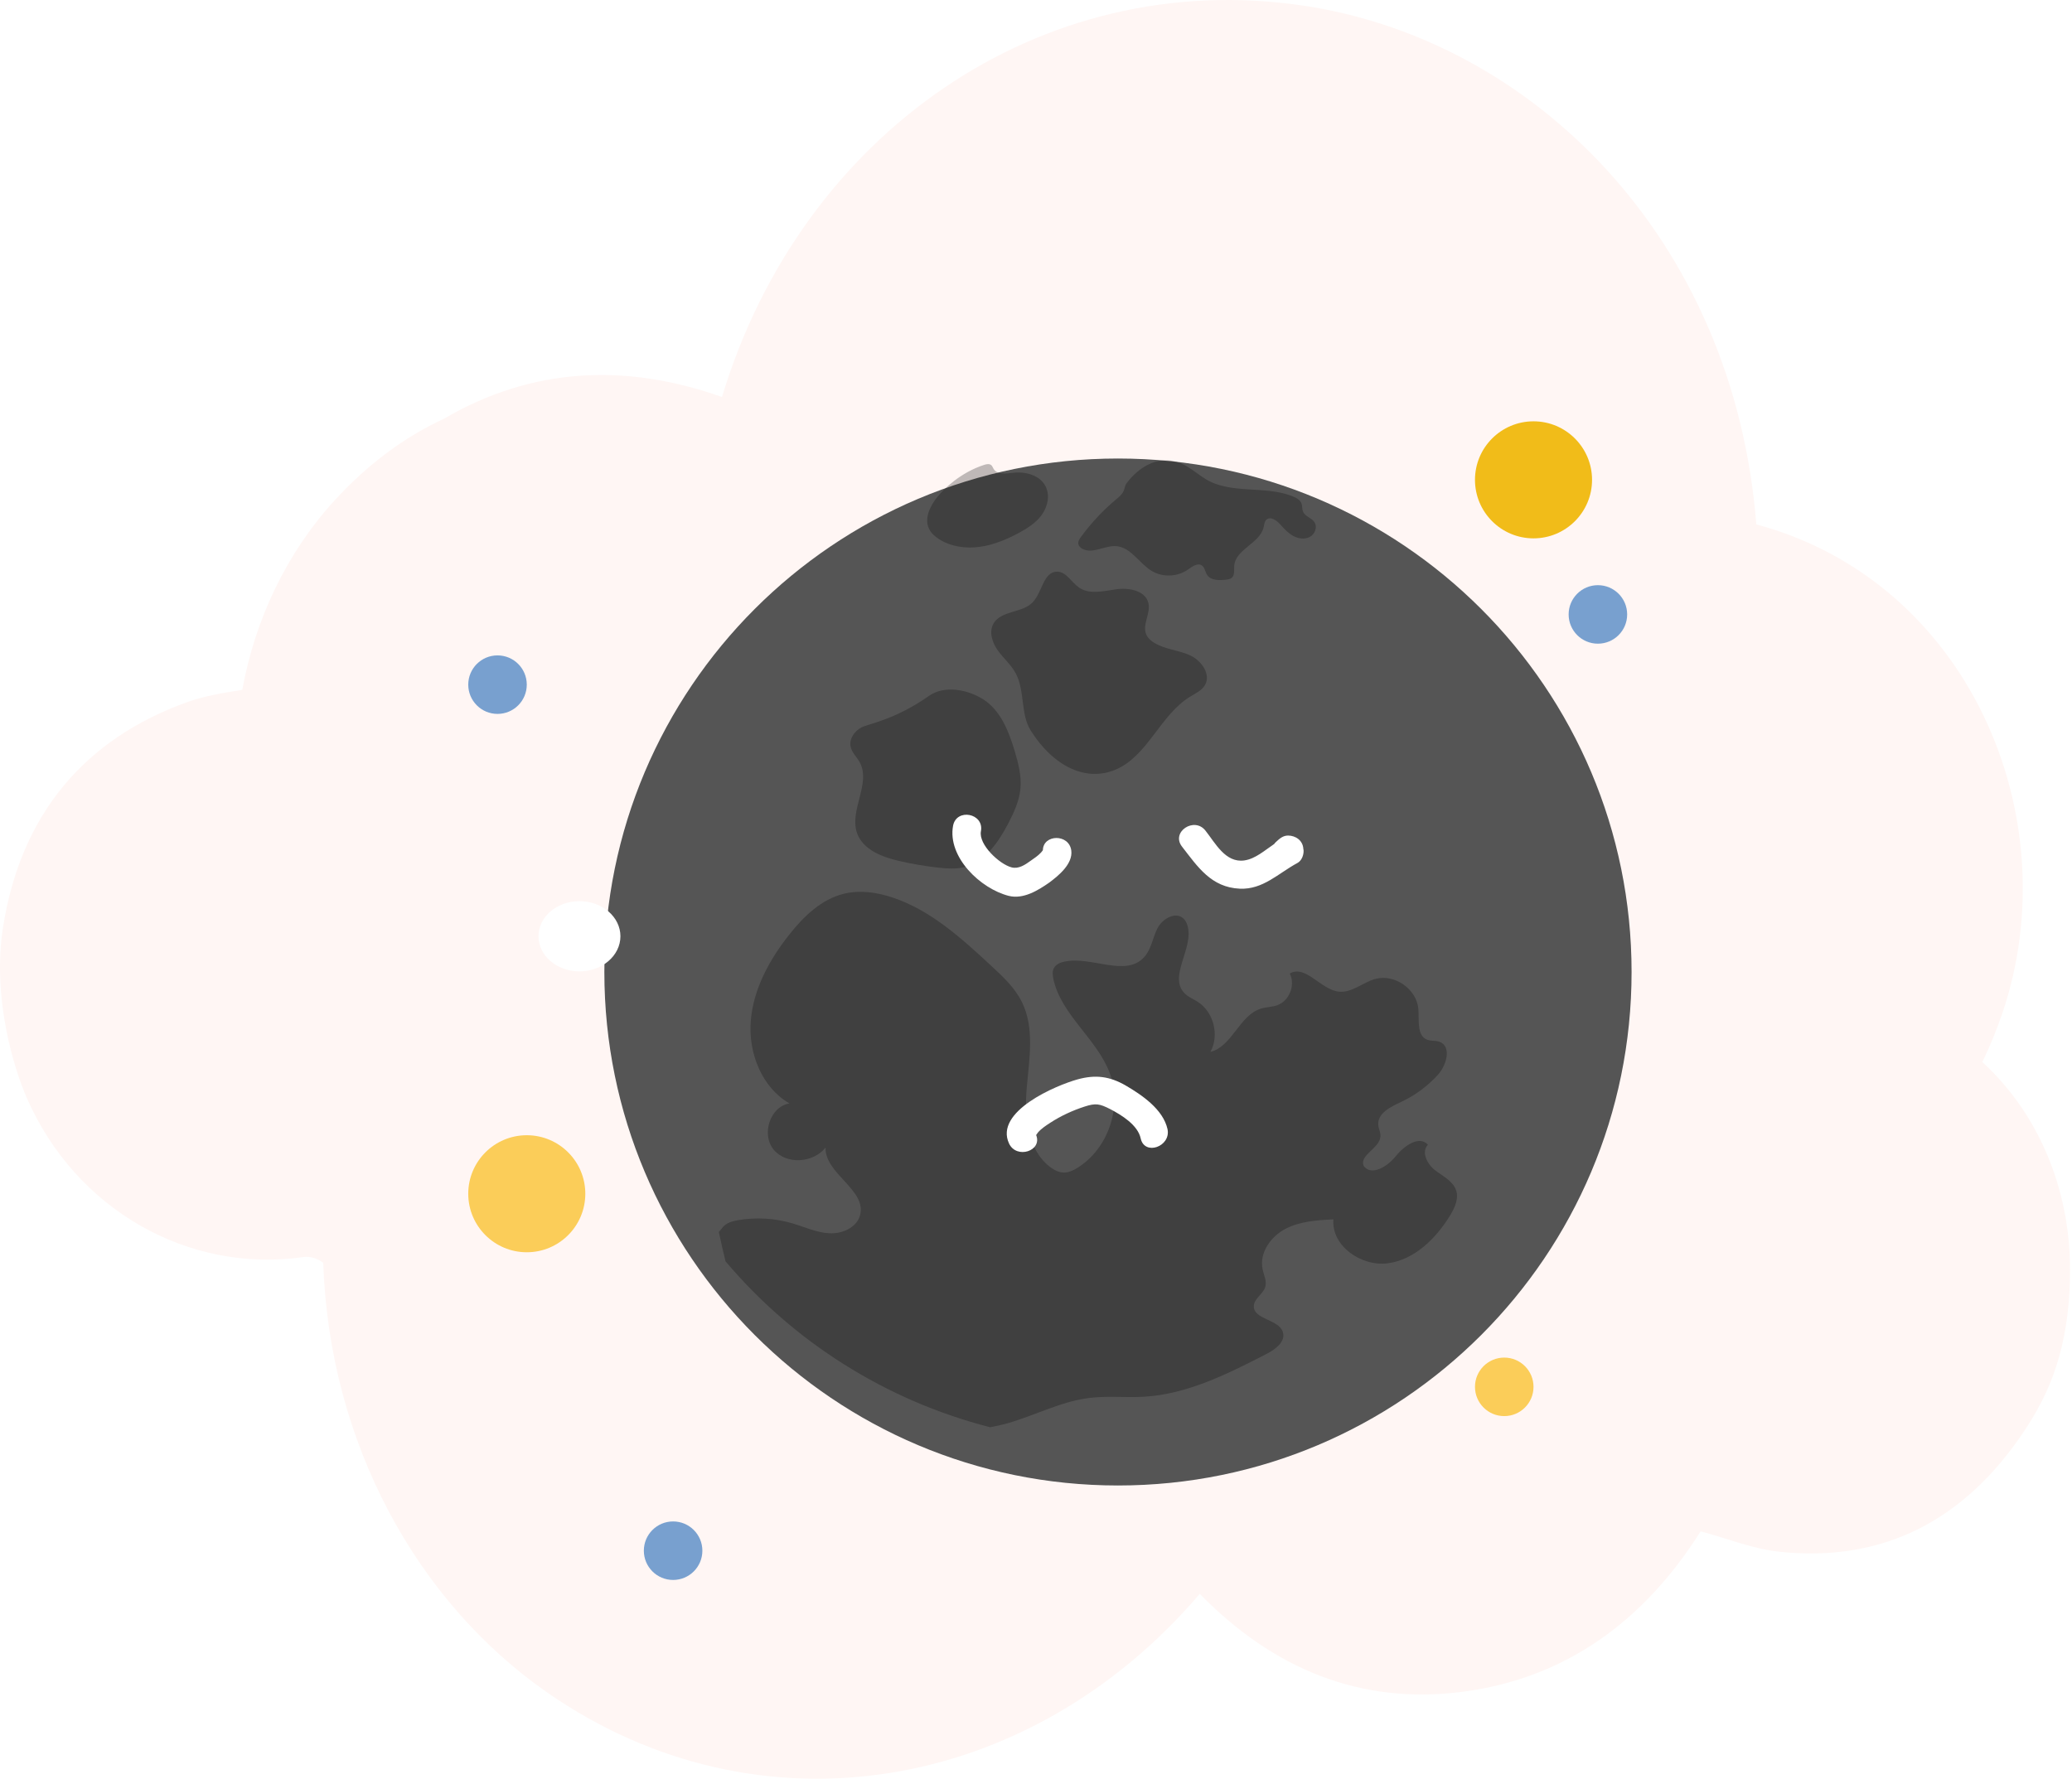 <svg width="177" height="152" viewBox="0 0 177 152" fill="none" xmlns="http://www.w3.org/2000/svg">
<path d="M169.338 90.748C169.986 89.417 170.561 88.018 171.058 86.551C176.745 69.768 168.144 49.663 150.035 44.809C148.078 20.22 130.798 3.352 111.282 0.473C88.945 -2.819 68.482 11.37 61.675 33.923C53.47 31.015 45.473 31.369 37.937 35.774C34.518 37.355 31.39 39.688 28.584 42.757C24.465 47.263 21.787 52.95 20.696 58.946C19.08 59.201 17.493 59.456 15.996 59.992C7.269 63.121 1.763 69.563 0.254 79.265C-0.686 85.307 1.211 91.333 2.269 93.767C6.449 103.39 16.14 108.844 25.988 107.401C26.478 107.33 27.191 107.55 27.612 107.905C28.133 123.284 35.6 136.885 46.802 144.655C64.775 157.122 87.9 153.282 102.489 136.186C108.74 142.579 116.179 145.685 124.918 144.558C133.608 143.437 140.356 138.642 145.278 130.844C147.553 131.455 149.708 132.337 151.937 132.581C160.668 133.535 167.757 130.064 172.959 122.213C174.95 119.208 176.831 115.314 176.831 108.488C176.834 101.455 174.039 95.046 169.338 90.748Z" fill="#FFF6F4"/>
<g filter="url(#filter0_d_23:204)">
<path d="M95.502 123.376C119.733 123.376 139.377 103.732 139.377 79.501C139.377 55.27 119.733 35.626 95.502 35.626C71.27 35.626 51.627 55.27 51.627 79.501C51.627 103.732 71.27 123.376 95.502 123.376Z" fill="#555555"/>
</g>
<path d="M123.844 103.902C122.64 105.847 120.836 107.627 118.567 107.939C116.3 108.248 113.721 106.466 113.907 104.185C112.495 104.26 111.035 104.351 109.785 105.011C108.537 105.672 107.559 107.073 107.857 108.455C107.964 108.955 108.227 109.46 108.088 109.949C107.91 110.571 107.135 110.939 107.108 111.585C107.057 112.762 109.253 112.704 109.592 113.832C109.831 114.634 108.958 115.292 108.215 115.675C104.893 117.384 101.449 119.127 97.719 119.344C96.164 119.434 94.594 119.256 93.046 119.448C90.629 119.748 88.422 120.938 86.08 121.608C85.585 121.749 85.086 121.857 84.586 121.952C75.626 119.653 67.765 114.629 61.976 107.77C61.773 106.932 61.583 106.091 61.405 105.26C61.405 105.26 61.405 105.304 61.715 104.897C62.024 104.489 62.561 104.341 63.065 104.255C64.606 103.995 66.205 104.09 67.701 104.533C68.747 104.843 69.761 105.323 70.851 105.379C71.94 105.435 73.171 104.904 73.466 103.853C74.073 101.679 70.466 100.312 70.522 98.057C69.469 99.378 67.177 99.534 66.095 98.237C65.013 96.941 65.776 94.547 67.445 94.284C65.071 92.919 63.918 89.969 64.135 87.239C64.352 84.509 65.729 81.994 67.431 79.849C68.657 78.301 70.168 76.836 72.086 76.368C73.459 76.032 74.916 76.244 76.257 76.692C79.516 77.784 82.144 80.18 84.666 82.515C85.668 83.442 86.692 84.397 87.296 85.621C88.391 87.834 87.923 90.452 87.711 92.911C87.499 95.371 87.74 98.213 89.702 99.712C90.048 99.978 90.458 100.192 90.894 100.192C91.306 100.192 91.694 100.002 92.045 99.785C94.65 98.167 95.871 94.627 94.821 91.744C93.736 88.768 90.65 86.744 89.985 83.649C89.917 83.334 89.88 82.991 90.036 82.71C90.204 82.401 90.563 82.247 90.906 82.172C93.219 81.657 96.152 83.537 97.743 81.782C98.355 81.106 98.463 80.124 98.879 79.315C99.296 78.506 100.408 77.862 101.083 78.474C101.254 78.628 101.363 78.842 101.431 79.061C102.031 80.99 99.774 83.417 101.183 84.865C101.497 85.189 101.936 85.358 102.316 85.601C103.681 86.476 104.183 88.465 103.396 89.884C105.271 89.411 105.87 86.742 107.723 86.181C108.178 86.042 108.668 86.052 109.117 85.889C110.148 85.516 110.679 84.156 110.177 83.183C111.528 82.406 112.81 84.551 114.358 84.731C115.469 84.86 116.407 83.944 117.487 83.646C119.133 83.193 121.024 84.517 121.163 86.218C121.241 87.183 121.009 88.482 121.911 88.838C122.245 88.97 122.633 88.892 122.969 89.016C124.015 89.399 123.586 91 122.84 91.827C121.96 92.799 120.885 93.596 119.696 94.152C118.801 94.569 117.663 95.12 117.736 96.105C117.76 96.446 117.946 96.765 117.924 97.106C117.858 98.132 116.059 98.715 116.503 99.641C117.175 100.526 118.55 99.653 119.242 98.783C119.935 97.913 121.243 96.982 121.982 97.816C121.387 98.425 121.911 99.468 122.584 99.987C123.257 100.507 124.129 100.914 124.393 101.723C124.627 102.452 124.254 103.241 123.844 103.902ZM73.432 65.117C74.439 66.925 72.53 69.234 73.215 71.186C73.71 72.592 75.326 73.219 76.779 73.558C77.915 73.821 79.065 74.018 80.225 74.143C80.91 74.216 81.612 74.264 82.285 74.113C84.111 73.704 85.298 71.968 86.156 70.306C86.629 69.392 87.067 68.434 87.167 67.41C87.275 66.323 86.997 65.238 86.685 64.19C86.175 62.484 85.471 60.68 83.962 59.737C82.612 58.894 80.657 58.545 79.355 59.462C76.445 61.514 74.197 61.84 73.595 62.155C72.993 62.469 72.52 63.142 72.666 63.808C72.774 64.305 73.183 64.673 73.432 65.117ZM84.874 53.275C84.457 53.994 84.766 54.928 85.254 55.598C85.741 56.271 86.402 56.824 86.784 57.56C87.557 59.047 87.179 61.017 88.03 62.386C89.939 65.455 92.747 66.837 95.284 65.767C98.053 64.6 99.101 61.09 101.668 59.525C102.131 59.242 102.662 59.003 102.933 58.535C103.469 57.607 102.623 56.432 101.646 55.988C100.666 55.547 99.53 55.488 98.611 54.933C98.316 54.755 98.043 54.516 97.912 54.199C97.561 53.363 98.311 52.41 98.102 51.528C97.848 50.467 96.452 50.199 95.369 50.35C94.29 50.501 93.085 50.825 92.184 50.211C91.528 49.763 91.099 48.853 90.304 48.849C89.134 48.844 89.032 50.611 88.225 51.457C87.331 52.398 85.524 52.151 84.874 53.275ZM80.235 46.08C81.239 46.711 82.487 46.884 83.662 46.728C84.839 46.575 85.953 46.111 87.001 45.553C87.76 45.148 88.51 44.671 89.01 43.969C89.51 43.267 89.707 42.297 89.307 41.534C88.815 40.6 87.608 40.276 86.56 40.398C85.953 40.468 85.186 40.583 84.874 40.059C84.81 39.954 84.776 39.83 84.683 39.749C84.525 39.608 84.281 39.654 84.081 39.718C82.029 40.378 80.598 41.812 80.084 42.45C79.462 43.221 78.938 44.269 79.355 45.166C79.535 45.553 79.872 45.85 80.235 46.08ZM92.432 46.874C93.297 47.389 94.37 46.584 95.372 46.667C96.615 46.77 97.312 48.135 98.38 48.78C99.306 49.341 100.559 49.302 101.449 48.685C101.824 48.425 102.299 48.059 102.675 48.32C102.923 48.495 102.945 48.853 103.111 49.112C103.425 49.604 104.135 49.597 104.717 49.531C104.89 49.512 105.076 49.487 105.212 49.378C105.497 49.144 105.405 48.697 105.434 48.33C105.548 46.928 107.611 46.435 107.94 45.068C107.996 44.837 108.005 44.573 108.178 44.41C108.517 44.091 109.049 44.454 109.358 44.8C109.69 45.17 110.031 45.546 110.465 45.787C110.899 46.029 111.454 46.111 111.891 45.877C112.33 45.641 112.561 45.024 112.283 44.612C112.032 44.237 111.469 44.125 111.303 43.703C111.223 43.496 111.259 43.26 111.189 43.047C111.082 42.728 110.752 42.54 110.44 42.414C108.071 41.453 105.158 42.27 102.979 40.929C102.45 40.605 101.977 40.198 101.444 39.881C98.687 38.233 96.642 40.744 96.24 41.29C96.098 41.483 96.079 41.734 95.984 41.953C95.852 42.255 95.584 42.472 95.33 42.682C94.209 43.62 93.205 44.698 92.342 45.877C92.21 46.058 92.076 46.267 92.118 46.487C92.152 46.657 92.284 46.789 92.432 46.874Z" fill="black" fill-opacity="0.25"/>
<path d="M42.5 61C43.881 61 45 59.881 45 58.5C45 57.119 43.881 56 42.5 56C41.119 56 40 57.119 40 58.5C40 59.881 41.119 61 42.5 61Z" fill="#78A0CF"/>
<path d="M131 46C133.761 46 136 43.761 136 41C136 38.239 133.761 36 131 36C128.239 36 126 38.239 126 41C126 43.761 128.239 46 131 46Z" fill="#F1BC19"/>
<path d="M136.5 55C137.881 55 139 53.881 139 52.5C139 51.119 137.881 50 136.5 50C135.119 50 134 51.119 134 52.5C134 53.881 135.119 55 136.5 55Z" fill="#78A0CF"/>
<path d="M128.5 121C129.881 121 131 119.881 131 118.5C131 117.119 129.881 116 128.5 116C127.119 116 126 117.119 126 118.5C126 119.881 127.119 121 128.5 121Z" fill="#FBCD59"/>
<path d="M45 107C47.761 107 50 104.761 50 102C50 99.239 47.761 97 45 97C42.239 97 40 99.239 40 102C40 104.761 42.239 107 45 107Z" fill="#FBCD59"/>
<path d="M57.5 135C58.881 135 60 133.881 60 132.5C60 131.119 58.881 130 57.5 130C56.119 130 55 131.119 55 132.5C55 133.881 56.119 135 57.5 135Z" fill="#78A0CF"/>
<path d="M49.5 83C51.433 83 53 81.657 53 80C53 78.343 51.433 77 49.5 77C47.567 77 46 78.343 46 80C46 81.657 47.567 83 49.5 83Z" fill="white"/>
<path d="M91.513 72.666C91.314 71.219 89.11 71.285 89.088 72.645C89.066 72.689 88.999 72.754 88.933 72.842C88.669 73.127 88.36 73.325 88.051 73.544C87.566 73.895 87.015 74.268 86.419 74.114C85.383 73.851 83.575 72.162 83.796 71.022C84.082 69.486 81.701 69.026 81.414 70.561C80.929 73.237 83.751 75.934 86.177 76.549C87.412 76.856 88.669 76.088 89.639 75.408C90.433 74.816 91.667 73.807 91.513 72.666ZM111.335 72.513C111.291 71.811 110.674 71.394 110.035 71.394C109.594 71.394 109.307 71.658 108.998 71.943C108.932 72.008 108.888 72.052 108.844 72.118C108.028 72.666 107.234 73.39 106.286 73.522C104.677 73.741 103.817 72.031 102.979 70.978C102.031 69.749 100.002 71.087 100.972 72.338C102.317 74.07 103.464 75.825 105.911 75.934C107.896 76.022 109.197 74.619 110.828 73.741C111.203 73.544 111.38 73.039 111.358 72.645C111.358 72.623 111.335 72.579 111.335 72.513Z" fill="white"/>
<path d="M88.512 96.985C89.063 98.344 86.836 99.068 86.197 97.708C84.918 94.967 90.232 92.73 92.062 92.225C93.583 91.808 94.796 91.962 96.163 92.752C97.552 93.563 99.36 94.791 99.735 96.48C100.044 97.972 97.772 98.783 97.442 97.27C97.199 96.129 95.81 95.274 94.84 94.769C93.936 94.309 93.605 94.243 92.657 94.55C91.643 94.879 90.629 95.34 89.724 95.932C89.35 96.173 88.953 96.436 88.666 96.765C88.644 96.787 88.556 96.919 88.512 96.984L88.512 96.985Z" fill="white"/>
<defs>
<filter id="filter0_d_23:204" x="48.075" y="35.626" width="94.855" height="94.855" filterUnits="userSpaceOnUse" color-interpolation-filters="sRGB">
<feFlood flood-opacity="0" result="BackgroundImageFix"/>
<feColorMatrix in="SourceAlpha" type="matrix" values="0 0 0 0 0 0 0 0 0 0 0 0 0 0 0 0 0 0 127 0" result="hardAlpha"/>
<feOffset dy="3.552"/>
<feGaussianBlur stdDeviation="1.776"/>
<feComposite in2="hardAlpha" operator="out"/>
<feColorMatrix type="matrix" values="0 0 0 0 0 0 0 0 0 0 0 0 0 0 0 0 0 0 0.25 0"/>
<feBlend mode="normal" in2="BackgroundImageFix" result="effect1_dropShadow_23:204"/>
<feBlend mode="normal" in="SourceGraphic" in2="effect1_dropShadow_23:204" result="shape"/>
</filter>
</defs>
</svg>
